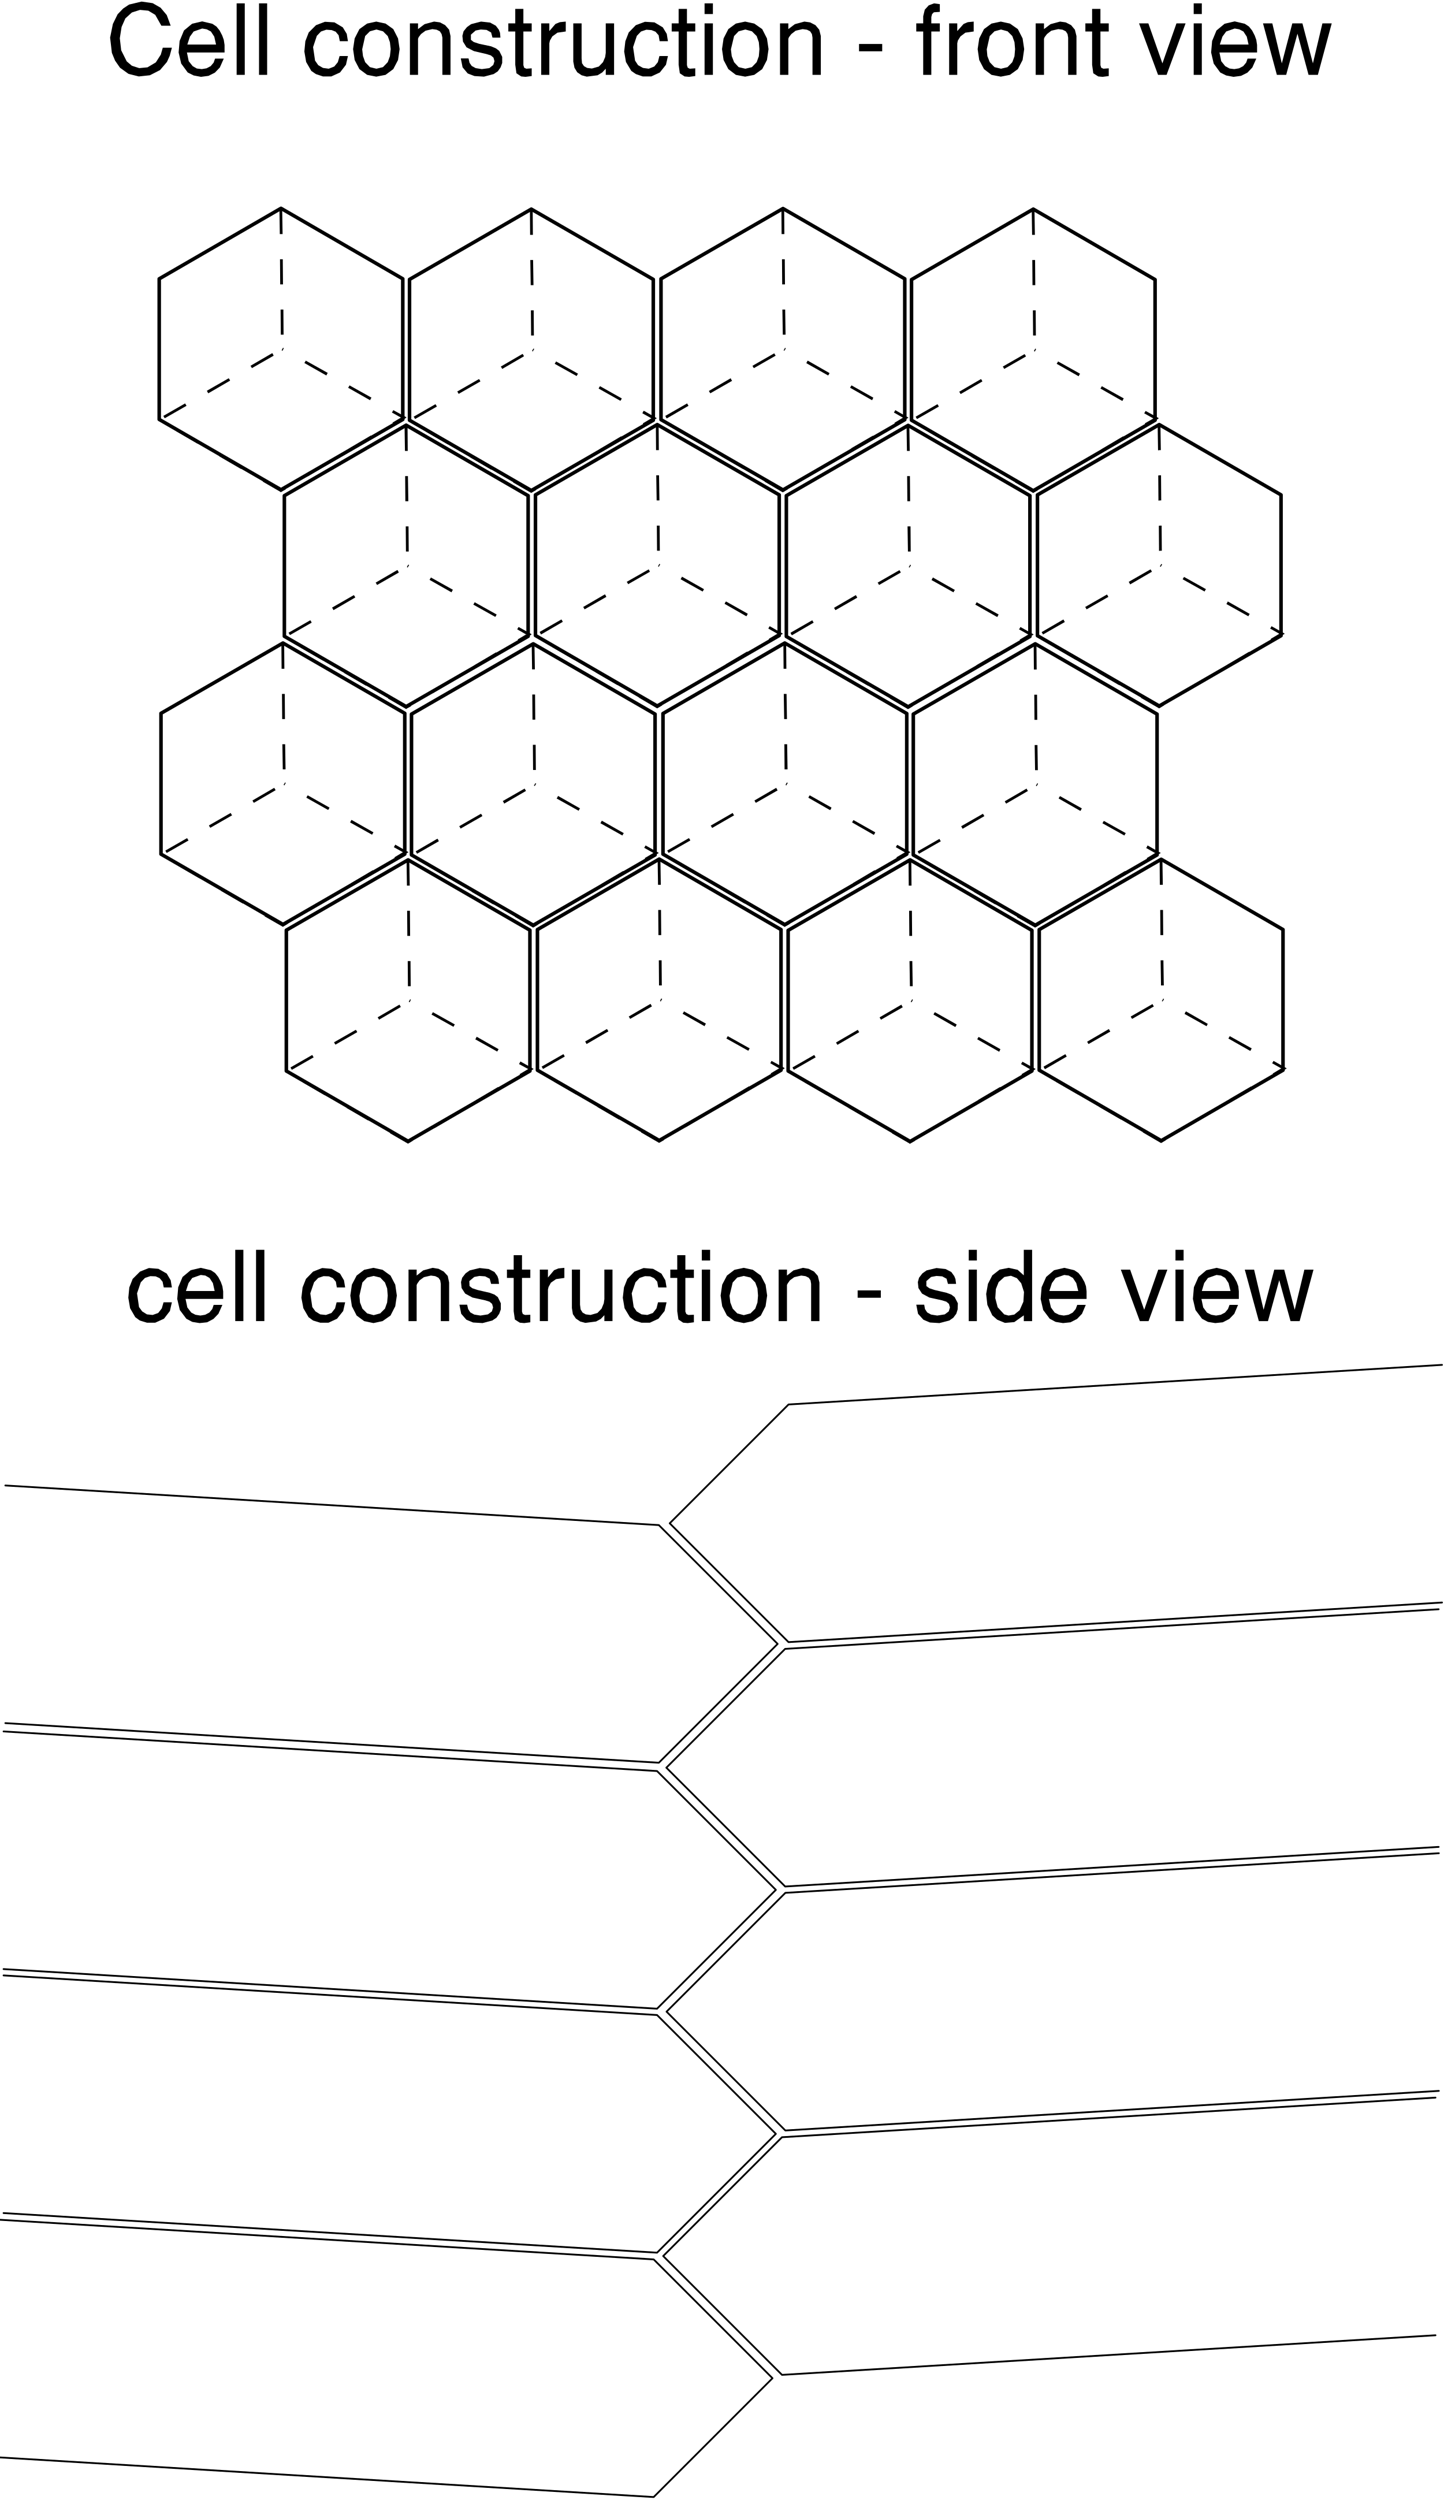 <svg xmlns="http://www.w3.org/2000/svg" width="275.603" height="477.09" fill-rule="evenodd" stroke-linecap="round" preserveAspectRatio="none" viewBox="0 0 7292 12623"><style>.pen1{stroke:#000;stroke-width:18;stroke-linejoin:round}.pen2{stroke:none}.brush1{fill:#000}</style><path fill="none" d="m1419 1052-615 356v710l615 355 615-355v-710l-615-356" class="pen1"/><path d="M1420 1182h7l-2-127h-14l2 127h7zm2 254h7l-1-127h-14l1 127h7zm3 254h7l-1-127h-14l1 127h7zm-156 163 3 6 110-63-3-6-4-7-110 64 4 6zm-221 127 4 6 110-64-3-6-4-6-110 63 3 7zm-220 126 4 6 110-63-4-6-3-6-110 63 3 6zm173 128 4-6-110-64-4 6-3 6 109 64 4-6zm219 128 4-6-110-64-3 6-4 6 110 64 3-6zm198 115 4-6-88-51-4 6-3 6 88 51 3-6zm0 0-3 6 3 3 4-3-4-6zm22-12-4-6-21 12 3 6 4 6 21-12-3-6zm218-130-3-6-110 65 4 6 4 6 109-65-4-6zm219-130-4-6-109 65 3 6 4 6 109-65-3-6zm162-96-3-7-54 32 4 6 3 6 54-31-4-6zm0 0 4 6 10-7-10-6-4 7zm-56-32-4 6 57 32 3-6 4-7-57-31-3 6zm-221-125-4 6 111 63 3-7 4-6-111-62-3 6zm-221-125-4 6 111 63 3-6 4-7-111-62-3 6zm-115-65-4 7 5 2 3-6 3-7-4-2-3 6z" class="pen2 brush1"/><path fill="none" d="m2683 1056-615 355v711l615 355 616-355v-711l-616-355" class="pen1"/><path d="M2684 1186h7l-1-127h-14l1 127h7zm3 254h7l-2-127h-14l2 127h7zm2 254h7l-1-127h-14l1 127h7zm-156 163 3 6 110-64-3-6-4-6-110 64 4 6zm-220 126 3 6 110-63-3-6-4-6-110 63 4 6zm-220 127 3 6 110-63-3-6-4-6-110 63 4 6zm172 128 4-6-110-64-3 6-4 6 110 64 3-6zm220 128 3-6-109-64-4 6-3 6 109 64 4-6zm198 115 3-6-88-51-4 6-3 6 88 51 4-6zm0 0-4 6 4 2 3-2-3-6zm21-13-4-6-21 13 4 6 3 6 22-13-4-6zm218-129-3-6-109 64 3 6 4 7 109-65-4-6zm219-130-4-6-109 65 4 6 3 6 109-65-3-6zm163-97-4-6-54 32 4 6 4 6 53-32-3-6zm0 0 3 6 10-6-10-6-3 6zm-57-32-3 7 56 31 4-6 3-6-56-32-4 6zm-221-124-3 6 110 62 4-6 3-6-110-62-4 6zm-221-125-4 6 111 62 3-6 4-6-111-62-3 6zm-115-65-3 6 4 3 3-7 4-6-4-2-4 6z" class="pen2 brush1"/><path fill="none" d="m2051 2147-615 356v710l615 355 616-355v-710l-616-356" class="pen1"/><path d="M2052 2277h7l-1-127h-15l2 127h7zm3 254h7l-2-127h-14l1 127h8zm2 254h7l-1-127h-14l1 127h7zm-156 163 3 6 110-63-3-6-4-7-110 64 4 6zm-220 127 3 6 110-64-3-6-4-6-110 63 4 7zm-220 126 3 6 110-63-3-6-4-6-110 63 4 6zm172 128 4-6-110-64-3 6-4 6 110 64 3-6zm220 128 3-6-109-64-4 6-4 6 110 64 4-6zm198 115 3-6-88-51-4 6-3 6 88 51 4-6zm0 0-4 6 4 3 3-3-3-6zm21-12-4-7-21 13 4 6 3 6 22-12-4-6zm218-130-3-6-109 65 3 6 4 6 109-65-4-6zm219-130-4-6-109 65 4 6 3 6 109-65-3-6zm162-96-3-7-54 32 4 6 4 6 53-31-4-6zm0 0 4 6 10-7-10-6-4 7zm-56-32-3 6 56 32 3-6 4-7-56-31-4 6zm-221-125-4 6 111 62 4-6 3-6-111-62-3 6zm-221-125-4 6 111 63 3-6 4-7-111-62-3 6zm-115-65-3 7 4 2 3-6 4-7-4-2-4 6z" class="pen2 brush1"/><path fill="none" d="m3319 2144-615 355v710l615 356 616-356v-710l-616-355" class="pen1"/><path d="M3320 2273h7l-1-127h-14l1 127h7zm3 254h7l-2-127h-14l2 127h7zm2 254h7l-1-127h-14l1 127h7zm-156 163 3 6 110-63-3-6-3-6-111 63 4 6zm-220 127 3 6 110-63-3-6-4-7-110 64 4 6zm-220 127 3 6 110-64-3-6-4-6-110 63 4 7zm172 127 4-6-110-64-3 6-4 6 110 64 3-6zm220 128 3-6-109-64-4 6-3 6 109 64 4-6zm198 116 3-7-88-51-4 6-3 6 88 52 4-6zm0 0-4 6 4 2 3-2-3-6zm21-13-3-6-22 12 4 7 3 6 22-13-4-6zm219-130-4-6-109 65 3 6 4 6 109-65-3-6zm218-129-4-7-109 65 4 6 3 6 109-64-3-6zm163-97-4-6-54 32 4 6 4 6 53-32-3-6zm0 0 3 6 11-6-11-6-3 6zm-57-32-3 6 56 32 4-6 3-6-56-32-4 6zm-221-125-3 6 110 63 4-6 3-7-110-62-4 6zm-221-125-4 7 111 62 4-6 3-6-111-63-3 6zm-115-64-3 6 4 2 3-6 4-6-4-3-4 7z" class="pen2 brush1"/><path fill="none" d="m3954 1053-616 355v711l616 355 615-355v-711l-615-355" class="pen1"/><path d="M3954 1182h7l-1-127h-14l1 127h7zm3 254h7l-1-127h-14l1 127h7zm3 254h7l-2-127h-14l2 127h7zm-157 163 4 6 110-63-4-6-3-6-110 63 3 6zm-220 127 4 6 110-63-4-6-3-7-110 64 3 6zm-220 127 4 6 110-64-4-6-3-6-110 63 3 7zm173 127 3-6-109-64-4 6-4 7 110 63 4-6zm219 128 4-6-110-64-4 6-3 6 110 64 3-6zm198 116 4-6-89-52-3 6-4 6 88 52 4-6zm0 0-4 6 4 2 4-2-4-6zm21-13-3-6-22 13 4 6 4 6 21-13-4-6zm219-130-4-6-109 65 4 6 3 6 109-65-3-6zm218-129-3-6-110 64 4 6 4 6 109-64-4-6zm163-97-4-6-53 32 3 6 4 6 54-32-4-6zm0 0 4 6 10-6-11-6-3 6zm-56-32-4 6 56 32 4-6 3-6-56-32-3 6zm-222-125-3 6 111 63 3-6 3-7-110-62-4 6zm-221-125-3 7 110 62 4-6 3-6-110-63-4 6zm-114-64-4 6 4 2 4-6 3-6-4-3-3 7z" class="pen2 brush1"/><path fill="none" d="m5218 1056-615 356v710l615 356 615-356v-710l-615-356" class="pen1"/><path d="M5219 1186h7l-2-127h-14l2 127h7zm2 254h7l-1-127h-14l1 127h7zm3 254h7l-1-127h-14l1 127h7zm-156 163 3 6 110-63-3-6-4-6-110 63 4 6zm-220 127 3 6 110-64-3-6-4-6-110 64 4 6zm-221 126 4 6 110-63-3-6-4-6-110 63 3 6zm173 128 4-6-110-64-4 6-3 6 109 64 4-6zm219 128 4-6-110-64-3 6-4 6 110 64 3-6zm198 115 4-6-88-51-4 6-3 6 88 51 3-6zm0 0-3 6 3 3 4-3-4-6zm22-12-4-6-21 12 3 6 4 6 21-12-3-6zm218-130-3-6-110 65 4 6 4 6 109-65-4-6zm219-130-4-6-109 65 3 6 4 6 109-65-3-6zm162-96-3-6-54 31 4 6 3 7 54-32-4-6zm0 0 4 6 10-7-10-6-4 7zm-56-32-4 6 57 32 3-6 4-7-57-31-3 6zm-221-125-4 6 111 63 3-7 4-6-111-62-3 6zm-221-125-4 6 111 63 3-6 4-7-111-62-3 6zm-115-65-4 7 5 2 3-6 3-6-4-3-3 6z" class="pen2 brush1"/><path fill="none" d="m4586 2148-615 355v711l615 355 615-355v-711l-615-355" class="pen1"/><path d="M4587 2277h7l-2-127h-14l2 127h7zm2 254h7l-1-127h-14l1 127h7zm3 254h7l-1-127h-15l2 127h7zm-156 163 3 6 110-63-3-6-4-6-110 63 4 6zm-221 127 4 6 110-63-3-6-4-7-110 64 3 6zm-220 127 4 6 110-64-4-6-3-6-110 63 3 7zm173 127 3-6-109-64-4 6-3 7 109 63 4-6zm219 128 4-6-110-64-3 6-4 6 110 64 3-6zm198 116 4-6-88-52-4 6-3 6 88 52 3-6zm0 0-3 6 3 2 4-2-4-6zm22-13-4-6-21 13 3 6 4 6 21-13-3-6zm218-130-3-6-110 65 4 6 3 6 110-65-4-6zm218-129-3-6-109 64 3 6 4 6 109-64-4-6zm163-97-3-6-54 32 4 6 3 6 54-32-4-6zm0 0 4 6 10-6-10-6-4 6zm-56-32-4 6 57 32 3-6 4-6-57-32-3 6zm-221-125-4 6 111 63 3-6 4-7-111-62-3 6zm-221-125-4 7 111 62 3-6 4-6-111-63-3 6zm-115-64-4 6 4 2 4-6 3-6-4-3-3 7z" class="pen2 brush1"/><path fill="none" d="m5854 2144-615 355v711l615 355 615-355v-711l-615-355" class="pen1"/><path d="M5855 2273h7l-2-127h-7l-7 1 2 127 7-1zm2 254h7l-1-127h-7l-7 1 1 127 7-1zm3 254h7l-1-127h-7l-7 1 1 127 7-1zm-156 164 3 6 110-64-3-6-4-6-110 63 4 7zm-220 126 3 6 110-63-3-6-4-6-110 63 4 6zm-220 127 3 6 110-63-3-6-4-7-110 64 4 6zm172 128 4-6-110-64-4 6-3 6 110 64 3-6zm220 128 3-7-110-63-3 6-4 6 110 64 4-6zm197 115 4-6-88-52-4 6-3 7 88 51 3-6zm0 0-3 6 3 2 4-2-4-6zm22-13-4-6-21 13 3 6 4 6 21-13-3-6zm218-130-3-6-110 65 4 6 4 6 109-64-4-7zm219-129-4-6-109 65 3 6 4 6 109-65-3-6zm162-97-3-6-54 32 4 6 3 6 54-32-4-6zm0 0 4 6 10-6-10-6-4 6zm-56-32-4 6 57 32 3-6 4-6-57-32-3 6zm-221-124-4 6 111 62 3-6 4-6-111-63-3 7zm-221-125-4 6 111 62 3-6 4-6-111-62-3 6zm-115-65-4 6 5 2 3-6 4-6-5-2-3 6z" class="pen2 brush1"/><path fill="none" d="m1429 3247-616 355v711l616 355 615-355v-711l-615-355" class="pen1"/><path d="M1429 3377h7l-1-127h-14l1 127h7zm3 254h7l-1-127h-14l1 127h7zm3 254h7l-2-127h-14l2 127h7zm-157 163 4 6 110-64-4-6-3-6-110 64 3 6zm-220 126 4 6 110-63-4-6-3-6-110 63 3 6zm-220 127 4 6 110-63-4-6-3-6-110 63 3 6zm173 128 3-6-109-64-4 6-3 6 109 64 4-6zm219 128 4-6-110-64-4 6-3 6 110 64 3-6zm198 115 4-6-89-51-3 6-4 6 89 51 3-6zm0 0-3 6 3 2 4-2-4-6zm22-13-4-6-22 13 4 6 4 6 21-13-3-6zm218-129-4-6-109 64 4 6 3 7 109-65-3-6zm218-130-3-6-109 65 3 6 4 6 109-65-4-6zm163-97-4-6-53 32 3 6 4 6 54-32-4-6zm0 0 4 6 10-6-11-6-3 6zm-56-32-4 7 56 31 4-6 3-6-56-32-3 6zm-222-124-3 6 111 62 3-6 4-6-111-63-4 7zm-221-125-3 6 110 62 4-6 3-6-110-62-4 6zm-114-65-4 6 4 3 4-7 3-6-4-2-3 6z" class="pen2 brush1"/><path fill="none" d="m2693 3251-615 355v711l615 355 615-355v-711l-615-355" class="pen1"/><path d="M2694 3380h7l-2-127h-14l2 127h7zm2 254h7l-1-127h-14l1 127h7zm3 254h7l-1-127h-14l1 127h7zm-156 163 3 7 110-64-3-6-4-6-110 63 4 6zm-220 127 3 6 110-63-3-6-4-6-110 63 4 6zm-220 127 3 6 110-63-3-7-4-6-110 64 4 6zm172 128 4-6-110-64-4 6-3 6 110 64 3-6zm220 127 3-6-110-64-3 7-4 6 110 64 4-7zm197 116 4-6-88-52-4 6-3 6 88 52 3-6zm0 0-3 6 3 2 4-2-4-6zm22-13-4-6-21 13 3 6 4 6 21-13-3-6zm218-130-3-6-110 65 4 6 4 6 109-65-4-6zm219-129-4-6-109 65 3 6 4 6 109-65-3-6zm162-97-3-6-54 32 4 6 3 6 54-32-4-6zm0 0 4 6 10-6-10-6-4 6zm-56-32-4 6 57 32 3-6 4-6-57-32-3 6zm-221-125-4 7 111 62 3-6 4-6-111-63-3 6zm-221-124-4 6 111 62 3-6 4-6-111-63-3 7zm-115-65-4 6 5 2 3-6 4-6-5-2-3 6z" class="pen2 brush1"/><path fill="none" d="m2061 4342-615 355v711l615 355 615-355v-711l-615-355" class="pen1"/><path d="M2062 4472h7l-2-127h-14l2 127h7zm2 254h7l-1-127h-14l1 127h7zm3 254h7l-1-127h-14l1 127h7zm-156 163 3 6 110-64-3-6-4-6-110 64 4 6zm-221 126 4 6 110-63-3-6-4-6-110 63 3 6zm-220 127 4 6 110-63-4-6-3-6-110 63 3 6zm173 128 4-6-110-64-4 6-3 6 109 64 4-6zm219 128 4-6-110-64-3 6-4 6 110 64 3-6zm198 115 4-6-88-51-4 6-3 6 88 51 3-6zm0 0-3 6 3 2 4-2-4-6zm22-13-4-6-21 13 3 6 4 6 21-13-3-6zm218-129-3-6-110 64 4 6 4 7 109-65-4-6zm219-130-4-6-109 65 3 6 4 6 109-65-3-6zm162-97-3-6-54 32 4 6 3 6 54-32-4-6zm0 0 4 6 10-6-10-6-4 6zm-56-32-4 7 57 31 3-6 4-6-57-32-3 6zm-221-124-4 6 111 62 3-6 4-6-111-63-3 7zm-221-125-4 6 111 62 3-6 4-6-111-62-3 6zm-115-65-4 6 5 3 3-7 3-6-4-2-3 6z" class="pen2 brush1"/><path fill="none" d="m3329 4338-615 356v710l615 355 615-355v-710l-615-356" class="pen1"/><path d="M3330 4468h7l-2-127h-14l2 127h7zm2 254h7l-1-127h-14l1 127h7zm3 254h7l-1-127h-14l1 127h7zm-156 163 3 6 110-63-3-6-4-7-110 64 4 6zm-220 127 3 6 110-64-3-6-4-6-110 63 4 7zm-220 126 3 6 110-63-3-6-4-6-110 63 4 6zm172 128 4-6-110-64-4 6-3 6 110 64 3-6zm220 128 3-6-110-64-3 6-4 6 110 64 4-6zm197 115 4-6-88-51-4 6-3 6 88 51 3-6zm0 0-3 6 3 2 4-2-4-6zm22-12-4-7-21 13 3 6 4 6 21-12-3-6zm218-130-3-6-110 65 4 6 4 6 109-65-4-6zm219-130-4-6-109 65 3 6 4 6 109-65-3-6zm162-97-3-6-54 32 4 6 3 6 54-31-4-7zm0 0 4 7 10-7-10-6-4 6zm-56-31-3 6 56 32 3-7 4-6-57-31-3 6zm-221-125-4 6 111 62 3-6 4-6-111-62-3 6zm-221-125-4 6 111 63 3-7 4-6-111-62-3 6zm-115-65-3 7 4 2 3-6 4-7-5-2-3 6z" class="pen2 brush1"/><path fill="none" d="m3963 3247-615 356v710l615 356 616-356v-710l-616-356" class="pen1"/><path d="M3964 3377h7l-1-127h-14l1 127h7zm3 254h7l-2-127h-14l2 127h7zm2 254h8l-2-127h-14l1 127h7zm-156 163 4 6 110-63-4-6-3-7-110 64 3 6zm-220 127 3 6 111-64-4-6-3-6-111 64 4 6zm-220 126 3 6 110-63-3-6-4-6-110 63 4 6zm172 128 4-6-110-64-3 6-4 6 110 64 3-6zm220 128 3-6-109-64-4 6-3 6 109 64 4-6zm198 115 3-6-88-51-3 6-4 6 88 51 4-6zm0 0-4 6 4 3 3-3-3-6zm21-12-3-6-22 12 4 6 3 6 22-12-4-6zm219-130-4-6-109 65 3 6 4 6 109-65-3-6zm218-130-4-6-109 65 4 6 3 6 110-65-4-6zm163-96-4-6-53 31 3 6 4 7 53-32-3-6zm0 0 3 6 11-7-11-6-3 7zm-57-32-3 6 56 32 4-6 3-7-56-31-4 6zm-221-125-3 6 110 63 4-7 3-6-110-62-4 6zm-221-125-3 6 110 63 4-6 3-7-110-62-4 6zm-115-65-3 7 4 2 3-6 4-6-4-3-4 6z" class="pen2 brush1"/><path fill="none" d="m5228 3251-616 355v711l616 355 615-355v-711l-615-355" class="pen1"/><path d="M5228 3381h7l-1-127h-14l1 127h7zm3 254h7l-1-127h-14l1 127h7zm3 254h7l-2-127h-14l2 127h7zm-157 163 4 6 110-64-4-6-3-6-110 64 3 6zm-220 126 4 7 110-64-4-6-3-6-110 63 3 6zm-220 127 4 6 110-63-4-6-3-6-110 63 3 6zm173 128 3-6-109-64-4 6-3 6 109 64 4-6zm219 128 4-6-110-64-3 6-4 6 110 64 3-6zm198 115 4-6-89-51-3 6-4 6 89 51 3-6zm0 0-3 6 3 2 4-2-4-6zm22-13-4-6-21 13 3 6 4 6 21-13-3-6zm218-129-4-6-109 64 4 7 3 6 110-65-4-6zm218-130-3-6-109 65 3 6 4 6 109-65-4-6zm163-97-4-6-53 32 3 6 4 6 54-32-4-6zm0 0 4 6 10-6-11-6-3 6zm-56-31-4 6 57 32 3-7 3-6-56-32-3 7zm-221-125-4 6 111 62 3-6 4-6-111-62-3 6zm-222-125-3 6 110 63 4-7 3-6-110-62-4 6zm-114-65-4 6 4 3 4-7 3-6-4-2-3 6z" class="pen2 brush1"/><path fill="none" d="m4596 4342-616 356v710l616 356 615-356v-710l-615-356" class="pen1"/><path d="M4596 4472h7l-1-127h-14l1 127h7zm3 254h7l-1-127h-14l1 127h7zm3 254h7l-2-127h-14l2 127h7zm-157 163 4 6 110-63-4-6-3-7-110 64 3 6zm-220 127 4 6 110-64-4-6-3-6-110 64 3 6zm-220 126 4 6 110-63-4-6-3-6-110 63 3 6zm173 128 3-6-109-64-4 6-4 6 110 64 4-6zm219 128 4-6-110-64-4 6-3 6 110 64 3-6zm198 115 4-6-89-51-3 6-4 6 88 51 4-6zm0 0-4 6 4 3 4-3-4-6zm21-12-3-6-22 12 4 6 4 6 21-12-4-6zm219-130-4-6-109 65 4 6 3 6 109-65-3-6zm218-130-3-6-110 65 4 6 4 6 109-65-4-6zm163-96-4-6-53 31 3 6 4 6 54-31-4-6zm0 0 4 6 10-7-11-6-3 7zm-56-32-4 6 56 32 4-6 3-7-56-31-3 6zm-222-125-3 6 111 63 3-7 3-6-110-62-4 6zm-221-125-3 6 110 63 4-6 3-7-110-62-4 6zm-114-65-4 7 4 2 4-6 3-7-4-2-3 6z" class="pen2 brush1"/><path fill="none" d="m5864 4339-616 355v710l616 356 615-356v-710l-615-355" class="pen1"/><path d="M5864 4468h8l-2-127h-14l1 127h7zm3 254h7l-1-127h-14l1 127h7zm3 254h7l-2-127h-14l2 127h7zm-157 163 4 6 110-63-4-6-3-6-110 63 3 6zm-220 127 4 6 110-63-4-6-3-7-110 64 3 6zm-220 127 4 6 110-64-4-6-3-6-110 63 3 7zm173 127 3-6-109-64-4 6-3 7 109 63 4-6zm219 128 4-6-110-64-3 6-4 6 110 64 3-6zm198 116 4-6-89-52-3 6-4 6 89 52 3-6zm0 0-3 6 3 2 4-2-4-6zm22-13-4-6-21 13 3 6 4 6 21-13-3-6zm218-130-4-6-109 65 4 6 3 6 110-65-4-6zm218-129-3-6-109 64 3 6 4 6 109-64-4-6zm163-97-4-6-53 32 4 6 3 6 54-32-4-6zm0 0 4 6 10-6-10-6-4 6zm-56-32-4 6 57 32 3-6 4-6-57-32-3 6zm-221-125-4 6 111 63 3-6 4-7-111-62-3 6zm-222-125-3 7 111 62 3-6 3-6-110-63-4 6zm-114-64-4 6 4 2 4-6 3-6-4-3-3 7z" class="pen2 brush1"/><path fill="none" d="m7282 6892-3300 200-600 600 600 600 3300-200m-16 1266-3300 200-600 600 600 600 3300-200m-1-2432-3300 200-600 600 600 600 3300-200m-16 1266-3300 200-600 600 600 600 3300-200M27 7501l3300 200 600 600-600 600L27 8701m-9 1274 3300 200 600 600-600 600-3300-200m0-2432 3300 200 600 600-600 600L18 9943M1 11209l3300 200 600 600-600 600L1 12409" style="stroke:#000;stroke-width:9;stroke-linejoin:round"/><path d="M822 241h46l-11 41-14 31-35 41-51 26-56 6-52-13-43-31-25-36-16-39-9-77 14-69 24-49 28-29 30-20 63-15 56 8 40 23 31 37 20 54h-47l-31-55-35-21-42-4-41 13-33 30-19 43-9 57 7 61 28 56 26 22 37 12 42-4 42-25 25-39 10-35zm264 55h44l-20 45-25 26-32 16-38 5-37-7-30-15-33-45-13-56 5-58 22-53 41-34 51-12 51 12 21 14 16 20 13 25 8 22 4 26v38H944l9 44 20 25 21 12 25 3 24-4 21-11 15-18 7-20zm-21-137 17 26 9 40H946l13-40 19-26 43-15 23 4 21 11zm130-142v361h41V17h-41zm113 0v361h41V17h-41zm407 266h42l-10 44-30 39-44 20h-42l-36-12-23-16-26-45-9-53 5-52 17-44 37-37 45-17 48 3 42 25 20 33 6 37h-41l-6-30-15-18-20-8-27-2-27 9-21 22-19 57 10 68 16 23 24 14 29 4 28-11 18-22 9-31zm243 31-24 25-33 8-33-8-24-25-11-31-4-34 15-67 24-24 33-9 33 9 24 24 11 31 4 35-4 36-11 30zm-143-167 39-28 46-10 47 10 39 28 24 47 8 54-8 55-24 46-39 29-47 9-46-9-39-29-24-46-8-55 8-54 24-47zm296 0 33-25 48-13 30 4 26 14 20 23 7 32v196h-41V190l-4-18-9-14-16-8-22-3-34 8-23 17-12 16-3 8v182h-41V118h41v29zm376 43-7-26-23-13-29-2-26 5-24 21v26l14 11 27 9 61 13 24 10 17 13 15 30v31l-8 22-14 20-21 14-49 13-48-3-34-13-26-31-9-45h39l5 22 11 16 20 11 31 5 38-5 20-16 6-19-5-18-13-11-22-7-64-15-37-19-18-29-3-29 6-23 17-21 21-15 50-13 46 5 29 16 15 20 6 16 2 24h-40zm198 155v39l-31 4-22-2-24-16-6-43V159h-35v-41h35V45h41v73h42v41h-42v170l4 13 11 5 27-2zm172-236-30 3-22 9-31 36v-39h-41v260h41V219l3-14 12-21 26-19 42-6v-50zm38 202V118h42v177l2 24 10 15 16 9 24 3 35-10 21-22 11-26 3-21V118h42v260h-42v-31l-18 19-23 14-55 7-26-7-22-15-14-23-6-31zm435-28h43l-10 44-31 39-43 20h-43l-35-12-23-16-27-45-9-53 6-52 17-44 36-37 46-17 48 3 42 25 20 33 6 37h-42l-5-30-16-18-20-8-26-2-27 9-21 22-19 57 10 68 15 23 25 14 29 4 28-11 18-22 8-31zm181 62v39l-31 4-23-2-24-16-6-43V159h-35v-41h35V45h42v73h42v41h-42v170l4 13 10 5 28-2zm47-328v54h42V17h-42zm0 361h42V118h-42v260zm263-64-24 25-33 8-34-8-23-25-12-31-4-34 16-67 23-24 34-9 33 9 24 24 11 31 3 35-3 36-11 30zm-143-167 38-28 47-10 46 10 40 28 24 47 8 54-8 55-24 46-40 29-46 9-47-9-38-29-24-46-8-55 8-54 24-47zm303 0 33-25 48-13 29 4 27 14 19 23 8 32v196h-42V190l-3-18-9-14-16-8-22-3-35 8-22 17-12 16-3 8v182h-42V118h42v29zm357 75v37h117v-37h-117zm408-162V21l-29-4-27 10-20 22-8 33v36h-35v41h35v219h41V159h43v-41h-43V86l4-15 9-9 30-2zm171 49-30 3-21 9-32 36v-39h-41v260h41V219l3-14 13-21 25-19 42-6v-50zm195 205-24 25-33 8-33-8-24-25-12-31-3-34 15-67 24-24 33-9 33 9 24 24 11 31 3 35-3 36-11 30zm-143-167 38-28 47-10 46 10 40 28 24 47 8 54-8 55-24 46-40 29-46 9-47-9-38-29-24-46-8-55 8-54 24-47zm303 0 33-25 48-13 29 4 27 14 19 23 8 32v196h-42V190l-3-18-9-14-16-8-22-3-35 8-22 17-12 16-3 8v182h-42V118h42v29zm327 198v39l-31 4-22-2-25-16-6-43V159h-34v-41h34V45h42v73h42v41h-42v170l4 13 11 5 27-2zm271-25-71-202h-47l96 260h43l96-260h-46l-71 202zm158-303v54h41V17h-41zm0 361h41V118h-41v260zm272-82h44l-20 45-25 26-32 16-38 5-37-7-30-15-33-45-13-56 5-58 22-53 41-34 51-12 51 12 21 14 16 20 13 25 8 22 4 26v38h-190l9 44 20 25 22 12 24 3 24-4 21-11 15-18 7-20zm-21-137 17 26 9 40h-145l13-40 19-26 43-15 23 4 21 11zm247-41-53 202-48-202h-47l70 260h47l57-208 56 208h47l70-260h-47l-48 202-53-202h-51zM826 6576h42l-10 44-30 39-44 20h-42l-36-11-23-17-26-45-9-53 5-52 17-43 37-37 45-18 48 4 42 24 20 34 6 36h-41l-6-29-15-18-20-9-27-1-27 9-21 22-19 56 10 69 16 22 24 15 29 3 28-10 18-23 9-31zm253 13h44l-20 45-25 26-32 17-38 4-37-6-30-16-33-44-13-56 5-59 22-52 41-34 51-12 51 12 21 14 16 20 13 25 8 22 4 26v38H937l9 43 20 26 21 11 25 4 24-4 21-11 15-18 7-21zm-21-136 17 26 9 40H939l13-40 19-26 43-15 23 3 21 12zm130-142v360h41v-360h-41zm105 0v360h42v-360h-42zm407 265h43l-10 44-31 39-43 20h-42l-36-11-23-17-26-45-10-53 6-52 17-43 36-37 46-18 48 4 42 24 20 34 6 36h-42l-5-29-15-18-20-9-27-1-27 9-21 22-19 56 10 69 16 22 24 15 29 3 28-10 18-23 8-31zm244 32-24 24-33 9-33-9-24-24-12-31-3-34 15-67 24-25 33-8 33 8 24 25 11 30 3 36-3 35-11 31zm-143-167 38-29 47-10 46 10 40 29 24 46 8 55-8 54-24 47-40 28-46 10-47-10-38-28-24-47-8-54 8-55 24-46zm303 0 33-26 48-13 30 5 26 14 20 22 7 33v195h-42v-188l-3-18-9-13-16-8-22-3-35 8-22 16-12 17-3 7v182h-41v-260h41v30zm376 42-7-26-23-12-29-2-26 5-25 21 1 25 14 11 27 9 61 14 24 9 17 13 15 31v31l-8 22-14 20-21 14-49 13-48-3-34-14-26-30-9-46h39l5 22 11 17 20 11 31 5 38-6 20-15 6-20-5-18-13-11-22-7-64-14-37-20-18-28-3-30 6-22 17-22 21-15 50-12 46 5 29 15 15 21 5 15 3 24h-40zm198 156v38l-31 4-22-2-25-16-6-42v-168h-34v-42h34v-73h42v73h42v42h-42v170l4 12 11 5 27-1zm172-237-30 3-22 9-31 37v-40h-41v260h41v-159l3-13 12-22 26-18 42-6v-51zm38 203v-194h41v177l3 24 10 16 16 9 24 3 35-10 21-22 11-27 3-21v-149h41v260h-41v-30l-18 19-24 13-54 7-26-7-22-15-15-22-5-31zm435-29h43l-10 44-31 39-43 20h-43l-35-11-23-17-27-45-9-53 6-52 17-43 36-37 46-18 48 4 42 24 20 34 6 36h-42l-5-29-16-18-20-9-26-1-27 9-21 22-19 56 10 69 15 22 25 15 29 3 28-10 18-23 8-31zm181 63v38l-31 4-23-2-24-16-6-42v-168h-35v-42h35v-73h41v73h43v42h-43v170l5 12 10 5 28-1zm40-328v54h42v-54h-42zm0 360h42v-260h-42v260zm270-63-24 24-34 9-33-9-23-24-12-31-4-34 16-67 23-25 33-8 34 8 24 25 11 30 3 36-3 35-11 31zm-143-167 38-29 47-10 46 10 40 29 24 46 8 55-8 54-24 47-40 28-46 10-47-10-38-28-24-47-8-54 8-55 24-46zm303 0 33-26 48-13 29 5 27 14 19 22 8 33v195h-42v-188l-3-18-9-13-16-8-22-3-35 8-22 16-12 17-3 7v182h-42v-260h42v30zm357 75v37h117v-37h-117zm456-33-7-26-22-12-29-2-27 5-24 21v25l15 11 27 9 60 14 24 9 17 13 16 31-1 31-7 22-15 20-20 14-50 13-48-3-33-14-27-30-9-46h40l4 22 11 17 20 11 31 5 38-6 20-15 6-20-5-18-13-11-22-7-64-14-37-20-18-28-3-30 6-22 17-22 21-15 50-12 46 5 29 15 15 21 6 15 3 24h-41zm105-172v54h41v-54h-41zm0 360h41v-260h-41v260zm278-231-31-28-45-10-46 9-37 29-22 43-9 51 6 55 25 53 25 22 39 16 47-4 48-34v29h42v-360h-42v129zm-13 40 14 44-3 49-19 43-27 22-29 5-22-6-33-36-12-46 3-46 14-35 29-26 33-6 30 12 22 26zm283 109h43l-19 45-25 26-33 17-38 4-37-6-30-16-33-44-13-56 5-59 23-52 40-34 52-12 50 12 21 14 16 20 14 25 8 22 3 26v38h-190l10 43 19 26 22 11 24 4 24-4 21-11 15-18 8-21zm-22-136 17 26 10 40h-146l13-40 19-26 43-15 23 3 21 12zm360 161-71-203h-47l96 260h44l95-260h-46l-71 203zm158-303v54h41v-54h-41zm0 360h41v-260h-41v260zm273-82h43l-19 45-25 26-33 17-38 4-37-6-30-16-33-44-13-56 5-59 23-52 40-34 52-12 50 12 21 14 16 20 14 25 8 22 3 26v38h-189l9 43 19 26 22 11 24 4 24-4 21-11 15-18 8-21zm-22-136 17 26 10 40h-145l12-40 19-26 43-15 23 3 21 12zm248-42-54 203-48-203h-47l71 260h46l57-207 57 207h46l70-260h-46l-49 203-53-203h-50z" class="brush1" style="stroke:none"/></svg>
